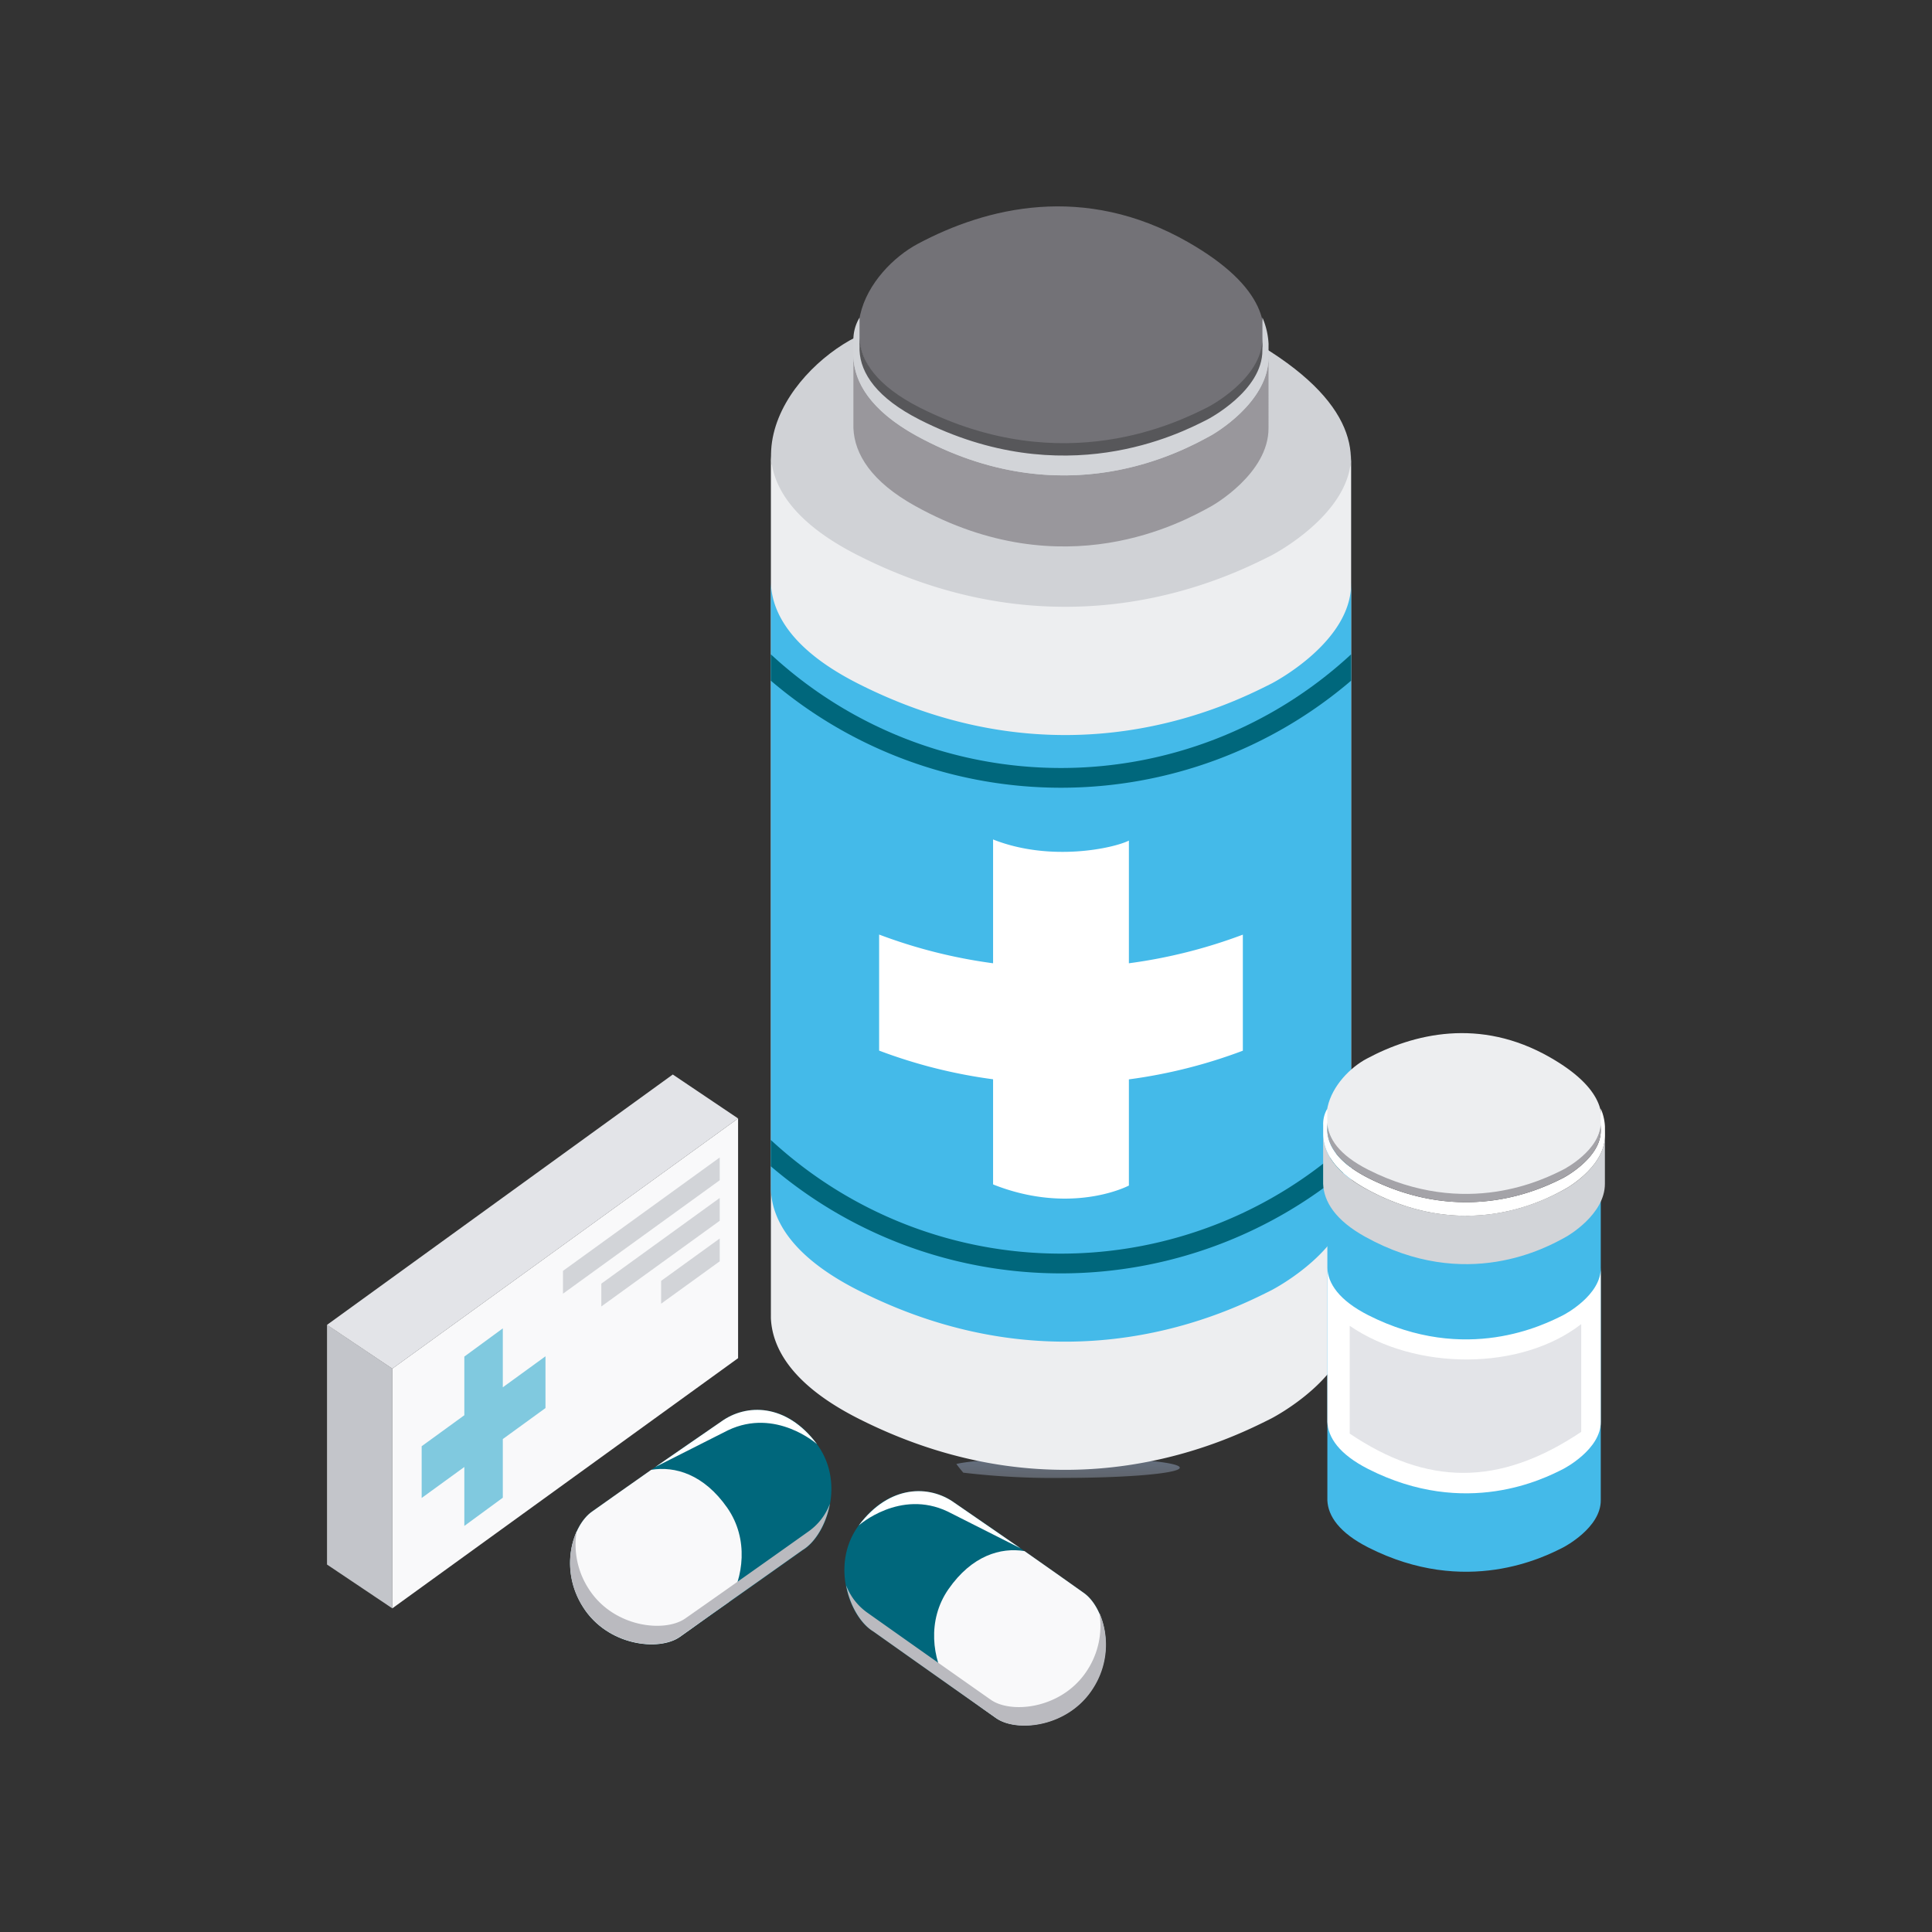 <svg xmlns="http://www.w3.org/2000/svg" xmlns:xlink="http://www.w3.org/1999/xlink" viewBox="0 0 425.2 425.2"><rect x="0" y="0" width="425.2" height="425.2" fill="#333333" stroke="none"/><defs><style>.cls-1{isolation:isolate;}.cls-16,.cls-2{mix-blend-mode:multiply;}.cls-2{fill:url(#linear-gradient);}.cls-3{fill:#d0d2d6;}.cls-4{fill:#edeef0;}.cls-5{fill:#44bae9;}.cls-6{fill:#00677c;}.cls-7{fill:#737277;}.cls-8{fill:#99979c;}.cls-9{fill:#d2d4d8;}.cls-10{fill:#57575a;}.cls-11,.cls-17{fill:#fff;}.cls-12{fill:#c3c5ca;}.cls-13{fill:#f9f9fa;}.cls-14{fill:#e3e4e8;}.cls-15{fill:#80c9df;}.cls-16{fill:#bababf;}.cls-17{mix-blend-mode:soft-light;}.cls-18{fill:#a4a3a8;}</style><linearGradient id="linear-gradient" x1="235.06" y1="334.03" x2="235.06" y2="307.87" gradientUnits="userSpaceOnUse"><stop offset="0" stop-color="#fff" stop-opacity="0"/><stop offset="1" stop-color="#265298"/></linearGradient></defs><g class="cls-1"><g id="Capa_1" data-name="Capa 1"><path class="cls-2" d="M234.19,320.77c-10.78,0-20,.59-23.71,1.42.48.67,1,1.31,1.52,1.92a167.29,167.29,0,0,0,22.19,1.15c14.06,0,25.46-1,25.46-2.25S248.25,320.77,234.19,320.77Z"/><path class="cls-3" d="M188.38,74.18c-15.18,7.7-33.29,32.11.41,50.7C234.4,150,271,129.69,279.73,125c.75-.41,43.11-24.38-6.41-51.33C240.77,55.91,210,63.22,188.38,74.18Z"/><path class="cls-4" d="M297.35,100.08c.21,12.92-17.11,21.94-17.58,22.18-8.72,4.37-45.36,23.09-91-.07-13.69-6.94-18.84-14.78-19.11-22.11h0v189a.85.85,0,0,1,0,.16v.89l0,0c.34,7.29,5.5,15.07,19.11,22,45.64,23.16,82.27,4.44,91,.06.47-.24,17.66-9.18,17.59-22h0V100.08Z"/><path class="cls-5" d="M297.35,128.3c.21,12.92-17.11,21.94-17.58,22.17-8.72,4.38-45.36,23.11-91-.06-13.69-6.95-18.84-14.79-19.11-22.11h0V260.87a.85.85,0,0,1,0,.16v.89l0,0c.33,7.29,5.5,15.07,19.11,22,45.64,23.16,82.27,4.44,91,.06.47-.23,17.66-9.18,17.59-22h0V128.3Z"/><path class="cls-6" d="M169.64,144v5.8a98.31,98.31,0,0,0,127.72,0V144a94,94,0,0,1-127.72,0Z"/><path class="cls-6" d="M169.64,250.88v5.8a98.3,98.3,0,0,0,127.72,0v-5.8a94,94,0,0,1-127.72,0Z"/><path class="cls-7" d="M202,53.66c-10.62,5.65-23.29,23.56.29,37.19,31.89,18.46,57.5,3.54,63.59.06.53-.3,30.15-17.89-4.48-37.66C238.59,40.25,217.07,45.62,202,53.66Z"/><path class="cls-8" d="M279.18,78.48c.16,10.1-12.24,17.14-12.58,17.33-6.24,3.41-32.45,18-65.11,0C191.7,90.33,188,84.2,187.82,78.48h0V94.23c.24,5.7,3.93,11.78,13.67,17.17,32.66,18.09,58.87,3.46,65.11,0,.34-.18,12.64-7.18,12.58-17.21h0V78.48Z"/><path class="cls-9" d="M279.19,75.69a16.72,16.72,0,0,0-1.35-5.8V77.1h0C277.88,86,266,92.22,265.62,92.38c-6.05,3-31.49,16-63.19,0-9.44-4.79-13-10.2-13.26-15.26V69.9a9.53,9.53,0,0,0-1.35,5.29v3.29h0c.19,5.72,3.88,11.85,13.67,17.28,32.66,18.09,58.87,3.46,65.11,0,.34-.19,12.74-7.23,12.58-17.33h0v-.72h0Z"/><path class="cls-10" d="M265.62,89.71c-6.05,3-31.49,16-63.19,0-9.44-4.79-13-10.19-13.26-15.26v2.67c.23,5.06,3.82,10.47,13.26,15.26,31.7,16.08,57.14,3.08,63.19,0,.33-.16,12.26-6.38,12.21-15.29h0V74.43h0C277.88,83.34,266,89.55,265.62,89.71Z"/><path class="cls-11" d="M273.53,205.7A113.61,113.61,0,0,1,248.45,212V185c-3.37,1.69-17.17,4.71-29.72-.18a.68.68,0,0,1-.17-.09V212a113.47,113.47,0,0,1-25.08-6.32v25.54a112.89,112.89,0,0,0,25.08,6.31v23.12l.17.09c14.77,5.8,26.35,1.86,29.72.18V237.55a113,113,0,0,0,25.08-6.31Z"/><polygon class="cls-12" points="86.34 353.97 71.97 344.33 71.97 291.56 86.34 301.21 86.34 353.97"/><polygon class="cls-13" points="86.34 353.97 162.44 298.91 162.44 246.14 86.34 301.21 86.34 353.97"/><polygon class="cls-9" points="123.9 284.72 158.4 259.75 158.4 254.74 123.9 279.7 123.9 284.72"/><polygon class="cls-9" points="132.34 282.51 132.34 287.53 158.4 268.67 158.4 263.65 132.34 282.51"/><polygon class="cls-9" points="145.5 281.9 145.5 286.92 158.4 277.59 158.4 272.57 145.5 281.9"/><polygon class="cls-14" points="148.07 236.48 148.07 236.48 148.07 236.48 148.07 236.48 71.97 291.58 86.34 301.22 86.34 301.22 86.34 301.22 86.34 301.22 162.44 246.15 148.07 236.48"/><polygon class="cls-15" points="120.05 298.5 110.66 305.32 110.66 292.35 102.19 298.56 102.19 311.47 92.8 318.29 92.8 329.68 102.19 322.86 102.19 335.83 110.66 329.62 110.66 316.71 120.05 309.89 120.05 298.5"/><path class="cls-6" d="M159.33,312.46c-11.4,7.71-18.18,12.58-29,20.19-4.34,3-7.32,12.65-2,21.05,5.45,8.6,16.76,9.75,21.28,6.57,11.75-8.24,27.06-19.1,27.06-19.1,5.07-3,9.4-14.38,3.37-23C173.35,308.6,164.2,309.16,159.33,312.46Z"/><path class="cls-13" d="M160.05,331.83c-5.15-7.37-11.49-9.2-16.72-8.35-6.24,4.36-8.42,5.94-13,9.17-4.34,3-7.32,12.65-2,21.05,5.45,8.6,16.76,9.75,21.28,6.57,3.79-2.66,5.19-3.77,10.74-7.66C163.56,347.31,164.89,338.77,160.05,331.83Z"/><path class="cls-16" d="M177.86,337.1S162.55,348,150.81,356.2c-4.53,3.17-15.84,2-21.28-6.57A17.9,17.9,0,0,1,126.91,337a17.72,17.72,0,0,0,1.39,16.66c5.45,8.6,16.76,9.75,21.28,6.57,11.75-8.24,27.06-19.1,27.06-19.1,2.68-1.6,5.16-5.54,6-10.17A13.05,13.05,0,0,1,177.86,337.1Z"/><path class="cls-17" d="M158.74,312.85l-14.5,10,16-8.08c10.52-5,19.57,3.06,19.57,3.06C173,308.75,164.22,308.91,158.74,312.85Z"/><path class="cls-6" d="M209.48,330.34c11.4,7.72,18.18,12.59,29,20.2,4.34,3,7.32,12.64,2,21-5.45,8.59-16.76,9.74-21.28,6.57-11.75-8.24-27.06-19.1-27.06-19.1-5.07-3-9.4-14.38-3.37-23C195.46,326.49,204.61,327.05,209.48,330.34Z"/><path class="cls-13" d="M208.76,349.72c5.15-7.38,11.49-9.21,16.72-8.35,6.24,4.36,8.42,5.93,13,9.17,4.34,3,7.32,12.64,2,21-5.45,8.59-16.76,9.74-21.28,6.57-3.79-2.66-5.19-3.77-10.73-7.67C205.25,365.2,203.92,356.65,208.76,349.72Z"/><path class="cls-16" d="M191,355s15.31,10.85,27.06,19.09c4.52,3.18,15.83,2,21.27-6.57a17.88,17.88,0,0,0,2.62-12.58,17.72,17.72,0,0,1-1.39,16.66c-5.45,8.59-16.76,9.74-21.28,6.57-11.75-8.24-27.06-19.1-27.06-19.1-2.68-1.61-5.16-5.54-6-10.17A13.05,13.05,0,0,0,191,355Z"/><path class="cls-17" d="M210.07,330.74l14.5,10-16-8.08c-10.52-5-19.57,3.06-19.57,3.06C195.81,326.64,204.6,326.8,210.07,330.74Z"/><path class="cls-4" d="M300.79,233c-7.21,3.83-15.8,16,.2,25.25,21.65,12.52,39,2.4,43.17,0,.35-.2,20.46-12.14-3.05-25.56C325.66,223.86,311.06,227.5,300.79,233Z"/><path class="cls-5" d="M352.3,261.75c.1,6.1-8.06,10.35-8.28,10.46-4.11,2.06-21.38,10.88-42.89,0-6.45-3.27-8.88-7-9-10.42h0v67.93s0,.05,0,.07v.42h0c.16,3.44,2.59,7.1,9,10.36,21.51,10.91,38.77,2.09,42.88,0,.23-.12,8.33-4.33,8.29-10.39h0V261.75Z"/><path class="cls-11" d="M352.3,279c.1,6.09-8.06,10.34-8.28,10.45-4.11,2.06-21.38,10.89-42.89,0-6.45-3.28-8.88-7-9-10.42h0v33.91c.16,3.44,2.59,7.11,9,10.37,21.51,10.91,38.77,2.09,42.88,0,.23-.11,8.33-4.33,8.29-10.38h0V279Z"/><path class="cls-14" d="M348,291.41c-13.26,10.32-36.43,10.32-50.95.38v23.72c16.91,11.41,32.8,11.77,50.95-.38Z"/><path class="cls-9" d="M353.22,249.81c.1,6.85-8.31,11.63-8.54,11.76-4.24,2.31-22,12.24-44.2,0-6.65-3.68-9.15-7.84-9.28-11.72h0v10.7h0c.15,3.87,2.66,8,9.27,11.65,22.17,12.28,40,2.35,44.2,0,.23-.12,8.57-4.87,8.54-11.68h0v-10.7Z"/><path class="cls-11" d="M353.22,247.91a11.31,11.31,0,0,0-.92-3.93v4.89h0c0,6-8.06,10.27-8.29,10.38-4.11,2.06-21.37,10.89-42.89,0-6.41-3.25-8.84-6.92-9-10.36V244a6.56,6.56,0,0,0-.91,3.59v2.24h0c.13,3.88,2.63,8,9.28,11.72,22.17,12.28,40,2.35,44.2,0,.23-.13,8.64-4.91,8.54-11.76h0v-.49h0Z"/><path class="cls-18" d="M344,257.43c-4.11,2.06-21.37,10.89-42.89,0-6.41-3.25-8.84-6.92-9-10.36v1.81c.16,3.44,2.59,7.11,9,10.36,21.52,10.92,38.78,2.09,42.89,0,.23-.11,8.32-4.33,8.29-10.38h0v-1.81h0C352.33,253.1,344.24,257.32,344,257.43Z"/></g></g></svg>